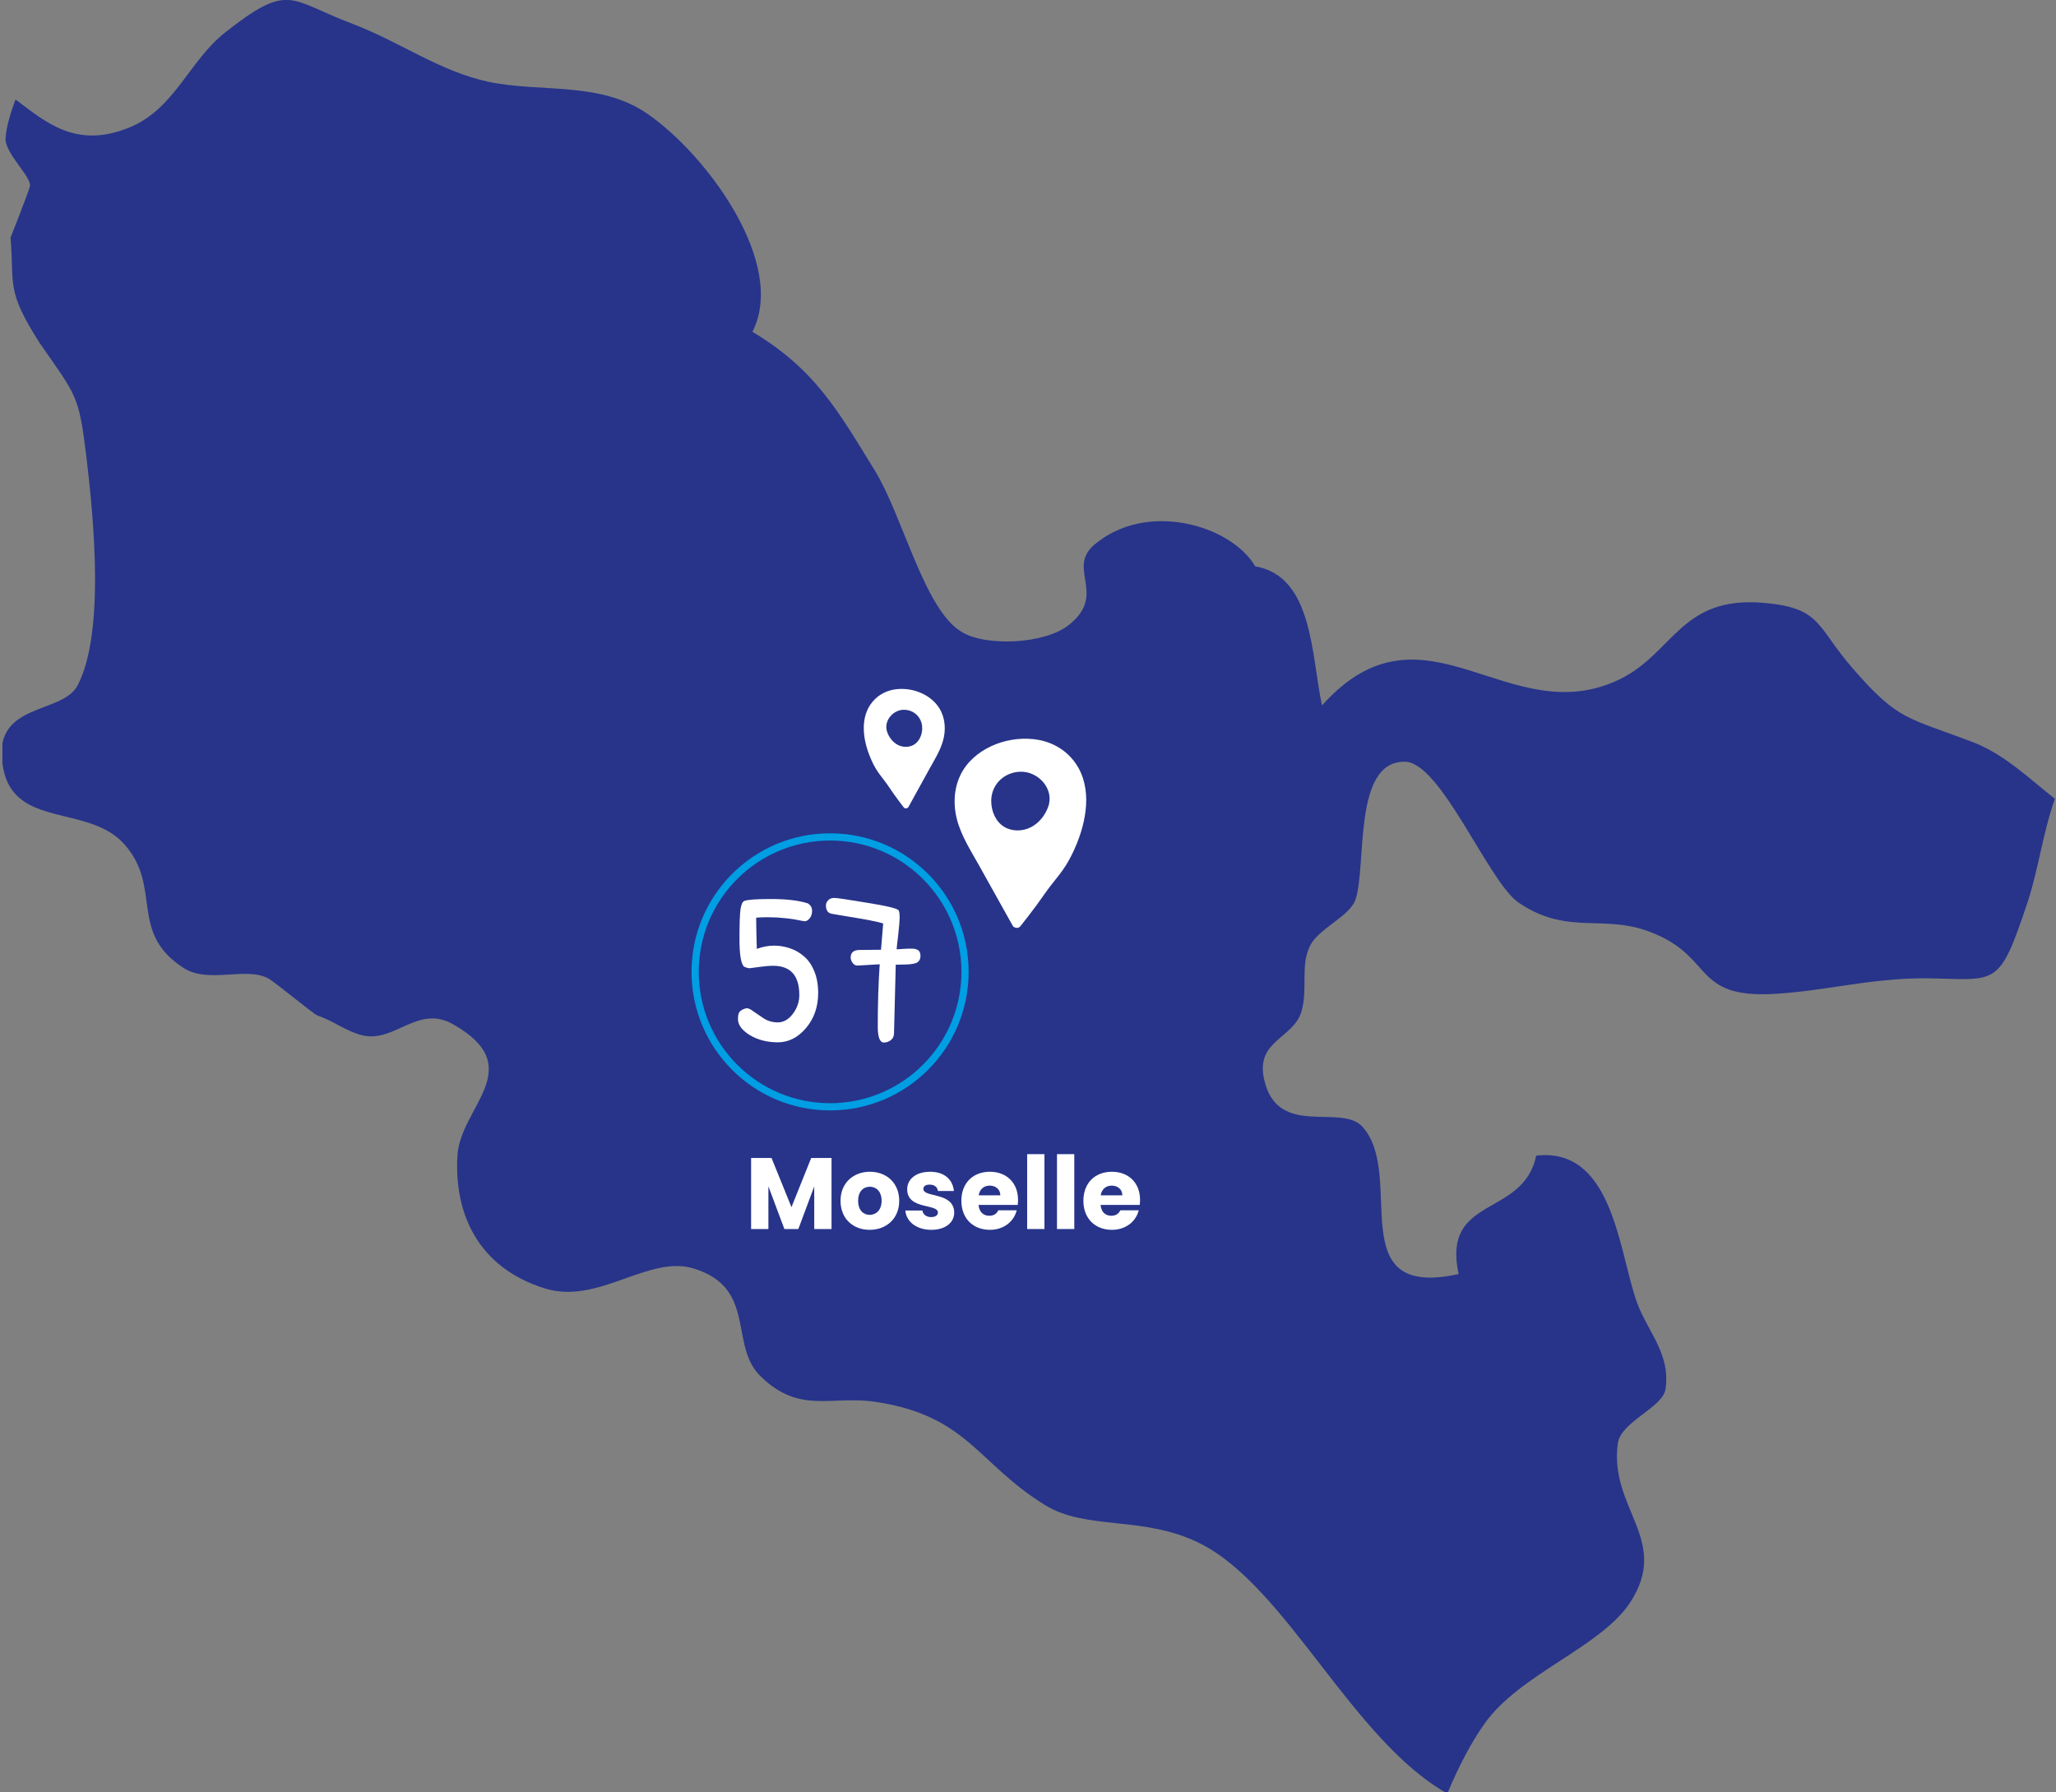 <svg width="569" height="496" viewBox="0 0 569 496" fill="none" xmlns="http://www.w3.org/2000/svg">
<rect x="0" y="0" width="569" height="496" fill="#808080" stroke="none"/>
<g clip-path="url(#clip0_2032_48590)">
<path d="M568.672 221.15C565.427 230.246 564.179 240.338 561.183 249.557C553.071 273.853 552.821 270.987 532.727 270.738C517.126 270.738 504.895 274.351 490.417 275.099C469.075 276.095 473.943 265.381 458.467 258.653C444.363 252.298 434.379 259.4 420.275 249.807C411.913 244.075 398.809 210.934 388.824 210.809C374.221 210.56 378.34 239.839 375.095 249.059C373.473 253.544 365.36 256.784 362.739 261.394C359.744 266.876 361.99 273.479 360.243 279.709C358.121 287.558 347.263 287.807 349.884 298.896C353.628 315.093 371.101 305.25 377.092 311.853C389.198 325.434 370.976 359.821 403.676 352.595C398.933 330.667 421.524 337.145 425.143 319.827C445.611 317.46 447.858 344.247 452.476 358.824C455.346 368.169 462.336 373.9 460.963 384.241C460.464 389.474 448.607 393.336 447.733 399.441C445.237 417.507 462.46 426.229 451.103 443.547C442.99 455.881 420.65 463.232 410.915 476.937C407.42 481.796 403.801 488.524 400.556 496.374C374.221 481.547 356.249 439.435 332.286 427.225C316.56 419.251 300.585 423.737 288.978 416.386C270.506 404.923 267.76 391.841 242.424 387.979C229.944 386.11 221.457 391.467 210.598 381.002C201.612 372.405 209.6 356.582 192.127 351.1C179.521 347.113 165.668 361.192 150.816 356.582C132.344 350.85 125.604 335.899 126.603 319.703C127.477 306.247 146.447 295.407 125.355 283.446C115.62 277.964 109.379 288.555 100.393 286.561C95.775 285.44 91.906 282.325 87.912 281.079C86.789 280.705 76.555 272.108 74.184 270.738C67.943 267.499 57.834 272.233 50.969 267.997C35.368 258.03 45.103 245.57 34.37 233.61C24.635 222.646 4.167 229.249 0.922 212.803C-2.948 193.989 17.146 198.101 21.515 189.629C28.878 175.301 26.133 145.025 23.886 126.211C21.764 109.142 21.265 109.765 10.906 94.814C1.546 80.112 4.042 78.991 2.918 65.784C2.918 65.784 7.786 53.45 8.285 51.581C8.784 48.84 1.171 42.361 1.546 38.125C1.795 34.886 2.918 31.273 4.291 27.535C12.653 33.764 21.016 41.364 35.868 35.259C48.348 30.151 52.342 16.82 62.327 8.971C80.174 -5.108 80.05 -4.33922e-05 97.273 6.479C110.503 11.462 121.735 19.81 135.339 22.676C149.817 25.666 166.292 22.427 179.397 31.646C195.871 43.109 217.837 73.135 208.227 91.824C225.7 102.29 231.941 113.752 242.175 130.323C249.913 143.031 255.779 168.573 266.013 174.802C272.628 179.038 289.227 178.291 295.842 172.933C306.451 164.461 295.218 157.484 302.707 150.881C317.184 138.421 340.648 145.274 347.388 156.736C363.363 159.477 362.864 181.156 365.859 195.235C394.315 163.464 417.655 203.334 448.732 187.76C463.209 180.409 465.331 164.96 487.921 166.828C504.271 168.199 502.524 173.307 512.883 185.143C525.488 199.596 527.61 198.35 546.456 205.576C554.943 208.94 561.807 215.668 568.797 221.15H568.672Z" fill="#27348A"/>
</g>
<g clip-path="url(#clip1_2032_48590)">
<path d="M296.777 210.087C294.038 206.859 290.233 205.011 286.026 204.562C282.069 204.139 277.923 204.822 274.306 206.512C270.667 208.213 267.487 210.927 265.754 214.594C263.962 218.392 263.776 222.779 264.838 226.793C266.038 231.36 268.703 235.488 270.988 239.572C273.466 244.014 275.945 248.456 278.424 252.893L280.266 256.192C280.433 256.49 280.737 256.669 281.068 256.734C281.492 256.874 281.971 256.799 282.348 256.376C282.364 256.36 282.375 256.349 282.391 256.333C282.397 256.322 282.408 256.316 282.413 256.311C283.932 254.388 285.44 252.449 286.894 250.477C288.31 248.559 289.623 246.56 291.103 244.691C292.48 242.953 293.89 241.246 295.072 239.361C296.286 237.416 297.273 235.298 298.124 233.175C301.061 225.84 302.271 216.566 296.772 210.082L296.777 210.087ZM290.109 223.224C289.251 225.645 287.541 227.817 285.237 228.971C282.932 230.125 280.028 230.147 277.842 228.792C275.548 227.368 274.324 224.464 274.324 221.718C274.327 220.829 274.45 219.963 274.709 219.161C275.788 215.813 278.862 213.69 282.348 213.576C287.373 213.413 291.83 218.37 290.109 223.218L290.109 223.224Z" fill="white"/>
</g>
<g clip-path="url(#clip2_2032_48590)">
<path d="M241.465 194.223C243.166 192.184 245.516 191.018 248.107 190.734C250.544 190.467 253.093 190.898 255.31 191.965C257.541 193.04 259.486 194.754 260.534 197.07C261.619 199.468 261.712 202.24 261.04 204.775C260.28 207.659 258.62 210.266 257.195 212.846C255.648 215.651 254.101 218.457 252.555 221.259L251.406 223.342C251.301 223.53 251.113 223.643 250.909 223.684C250.648 223.773 250.353 223.725 250.124 223.458C250.114 223.448 250.107 223.441 250.097 223.431C250.094 223.424 250.087 223.421 250.084 223.417C249.158 222.203 248.239 220.978 247.354 219.733C246.492 218.522 245.693 217.259 244.791 216.079C243.952 214.98 243.093 213.903 242.375 212.712C241.636 211.484 241.039 210.146 240.526 208.805C238.753 204.173 238.053 198.315 241.468 194.22L241.465 194.223ZM245.506 202.52C246.022 204.049 247.064 205.421 248.477 206.15C249.889 206.879 251.676 206.893 253.028 206.037C254.447 205.137 255.213 203.304 255.227 201.569C255.229 201.008 255.157 200.46 255.002 199.954C254.354 197.84 252.472 196.499 250.327 196.427C247.236 196.324 244.47 199.455 245.506 202.517L245.506 202.52Z" fill="white"/>
</g>
<path fill-rule="evenodd" clip-rule="evenodd" d="M229.729 305.311C249.802 305.311 266.075 289.038 266.075 268.965C266.075 248.892 249.802 232.619 229.729 232.619C209.656 232.619 193.383 248.892 193.383 268.965C193.383 289.038 209.656 305.311 229.729 305.311ZM229.729 307.311C250.907 307.311 268.075 290.143 268.075 268.965C268.075 247.787 250.907 230.619 229.729 230.619C208.551 230.619 191.383 247.787 191.383 268.965C191.383 290.143 208.551 307.311 229.729 307.311Z" fill="#009EE3"/>
<path d="M207.867 340.135V320.479H213.523L219.039 334.087L224.499 320.479H230.127V340.135H225.339V328.347L220.943 340.135H217.079L212.655 328.319V340.135H207.867Z" fill="white"/>
<path d="M248.858 332.323C248.858 337.279 245.274 340.359 240.682 340.359C236.09 340.359 232.618 337.279 232.618 332.323C232.618 327.367 236.174 324.287 240.738 324.287C245.33 324.287 248.858 327.367 248.858 332.323ZM237.49 332.323C237.49 334.955 238.946 336.215 240.682 336.215C242.39 336.215 243.986 334.955 243.986 332.323C243.986 329.663 242.418 328.431 240.738 328.431C239.002 328.431 237.49 329.663 237.49 332.323Z" fill="white"/>
<path d="M264.082 335.599C264.082 338.315 261.674 340.359 257.754 340.359C253.582 340.359 250.782 338.035 250.558 335.011H255.29C255.402 336.103 256.382 336.831 257.698 336.831C258.93 336.831 259.574 336.271 259.574 335.571C259.574 333.051 251.062 334.871 251.062 329.131C251.062 326.471 253.33 324.287 257.418 324.287C261.45 324.287 263.69 326.527 263.998 329.607H259.574C259.434 328.543 258.622 327.843 257.278 327.843C256.158 327.843 255.542 328.291 255.542 329.047C255.542 331.539 263.998 329.775 264.082 335.599Z" fill="white"/>
<path d="M273.9 328.123C272.332 328.123 271.128 329.075 270.848 330.811H276.84C276.84 329.103 275.496 328.123 273.9 328.123ZM281.376 334.955C280.62 338.007 277.848 340.359 273.956 340.359C269.364 340.359 266.06 337.279 266.06 332.323C266.06 327.367 269.308 324.287 273.956 324.287C278.52 324.287 281.74 327.311 281.74 332.071C281.74 332.519 281.712 332.995 281.656 333.471H270.82C270.988 335.515 272.248 336.467 273.788 336.467C275.132 336.467 275.888 335.795 276.28 334.955H281.376Z" fill="white"/>
<path d="M284.266 340.135V319.415H289.054V340.135H284.266Z" fill="white"/>
<path d="M292.523 340.135V319.415H297.311V340.135H292.523Z" fill="white"/>
<path d="M307.669 328.123C306.101 328.123 304.897 329.075 304.617 330.811H310.609C310.609 329.103 309.265 328.123 307.669 328.123ZM315.145 334.955C314.389 338.007 311.617 340.359 307.725 340.359C303.133 340.359 299.829 337.279 299.829 332.323C299.829 327.367 303.077 324.287 307.725 324.287C312.289 324.287 315.509 327.311 315.509 332.071C315.509 332.519 315.481 332.995 315.425 333.471H304.589C304.757 335.515 306.017 336.467 307.557 336.467C308.901 336.467 309.657 335.795 310.049 334.955H315.145Z" fill="white"/>
<path d="M209.45 262.605C211.09 262.005 212.67 261.705 214.19 261.705C215.71 261.705 217.17 261.945 218.57 262.425C220.01 262.905 221.31 263.645 222.47 264.645C223.67 265.645 224.63 267.025 225.35 268.785C226.07 270.505 226.43 272.505 226.43 274.785C226.43 278.625 225.31 281.865 223.07 284.505C220.83 287.145 218.23 288.465 215.27 288.465C212.35 288.465 209.77 287.805 207.53 286.485C205.33 285.125 204.23 283.645 204.23 282.045C204.23 281.285 204.31 280.725 204.47 280.365C204.67 279.965 205.01 279.645 205.49 279.405C205.97 279.165 206.39 279.045 206.75 279.045C207.15 279.045 207.67 279.285 208.31 279.765C208.99 280.205 209.93 280.845 211.13 281.685C212.33 282.525 213.71 282.945 215.27 282.945C216.83 282.945 218.21 282.165 219.41 280.605C220.61 279.005 221.21 277.265 221.21 275.385C221.21 269.985 218.79 267.285 213.95 267.285C212.91 267.285 211.69 267.385 210.29 267.585C208.93 267.785 208.03 267.905 207.59 267.945C207.19 267.985 206.63 267.845 205.91 267.525C205.07 266.725 204.65 264.185 204.65 259.905C204.65 255.585 204.75 252.805 204.95 251.565C205.15 250.285 205.49 249.545 205.97 249.345C206.81 248.985 209.31 248.805 213.47 248.805C217.67 248.805 221.03 249.205 223.55 250.005C224.35 250.485 224.75 251.185 224.75 252.105C224.75 252.985 224.49 253.705 223.97 254.265C223.49 254.825 222.97 255.045 222.41 254.925C219.09 254.205 215.75 253.845 212.39 253.845C211.35 253.845 210.31 253.885 209.27 253.965C209.27 255.525 209.33 258.405 209.45 262.605Z" fill="white"/>
<path d="M247.901 266.985L247.421 285.885C247.421 286.765 247.121 287.425 246.521 287.865C245.961 288.305 245.321 288.525 244.601 288.525C243.481 288.525 242.921 287.025 242.921 284.025C242.921 277.825 243.101 272.105 243.461 266.865L237.341 267.225C236.861 267.265 236.421 267.045 236.021 266.565C235.621 266.045 235.421 265.525 235.421 265.005C235.421 263.605 236.261 262.905 237.941 262.905L243.821 262.845L244.421 255.585C243.061 255.105 239.581 254.425 233.981 253.545C231.821 253.185 230.541 252.965 230.141 252.885C229.101 252.685 228.581 251.905 228.581 250.545C228.581 250.065 228.781 249.605 229.181 249.165C229.581 248.725 230.141 248.505 230.861 248.505C231.621 248.505 234.621 248.945 239.861 249.825C245.141 250.665 248.061 251.345 248.621 251.865C248.861 252.065 248.981 252.805 248.981 254.085C248.981 254.685 248.841 256.305 248.561 258.945C248.321 260.785 248.181 262.045 248.141 262.725L251.141 262.545C251.421 262.545 251.861 262.545 252.461 262.545C253.101 262.545 253.641 262.685 254.081 262.965C254.521 263.245 254.741 263.785 254.741 264.585C254.741 265.345 254.461 265.925 253.901 266.325C253.341 266.685 252.261 266.885 250.661 266.925L247.901 266.985Z" fill="white"/>
<defs>
<clipPath id="clip0_2032_48590">
<rect width="568" height="496" fill="white" transform="translate(0.672)"/>
</clipPath>
<clipPath id="clip1_2032_48590">
<rect width="36.421" height="52.373" fill="white" transform="matrix(1 0 -0.004 1 264.254 204.437)"/>
</clipPath>
<clipPath id="clip2_2032_48590">
<rect width="22.413" height="33.077" fill="white" transform="matrix(-1 0 -0.004 1 261.505 190.654)"/>
</clipPath>
</defs>
</svg>
